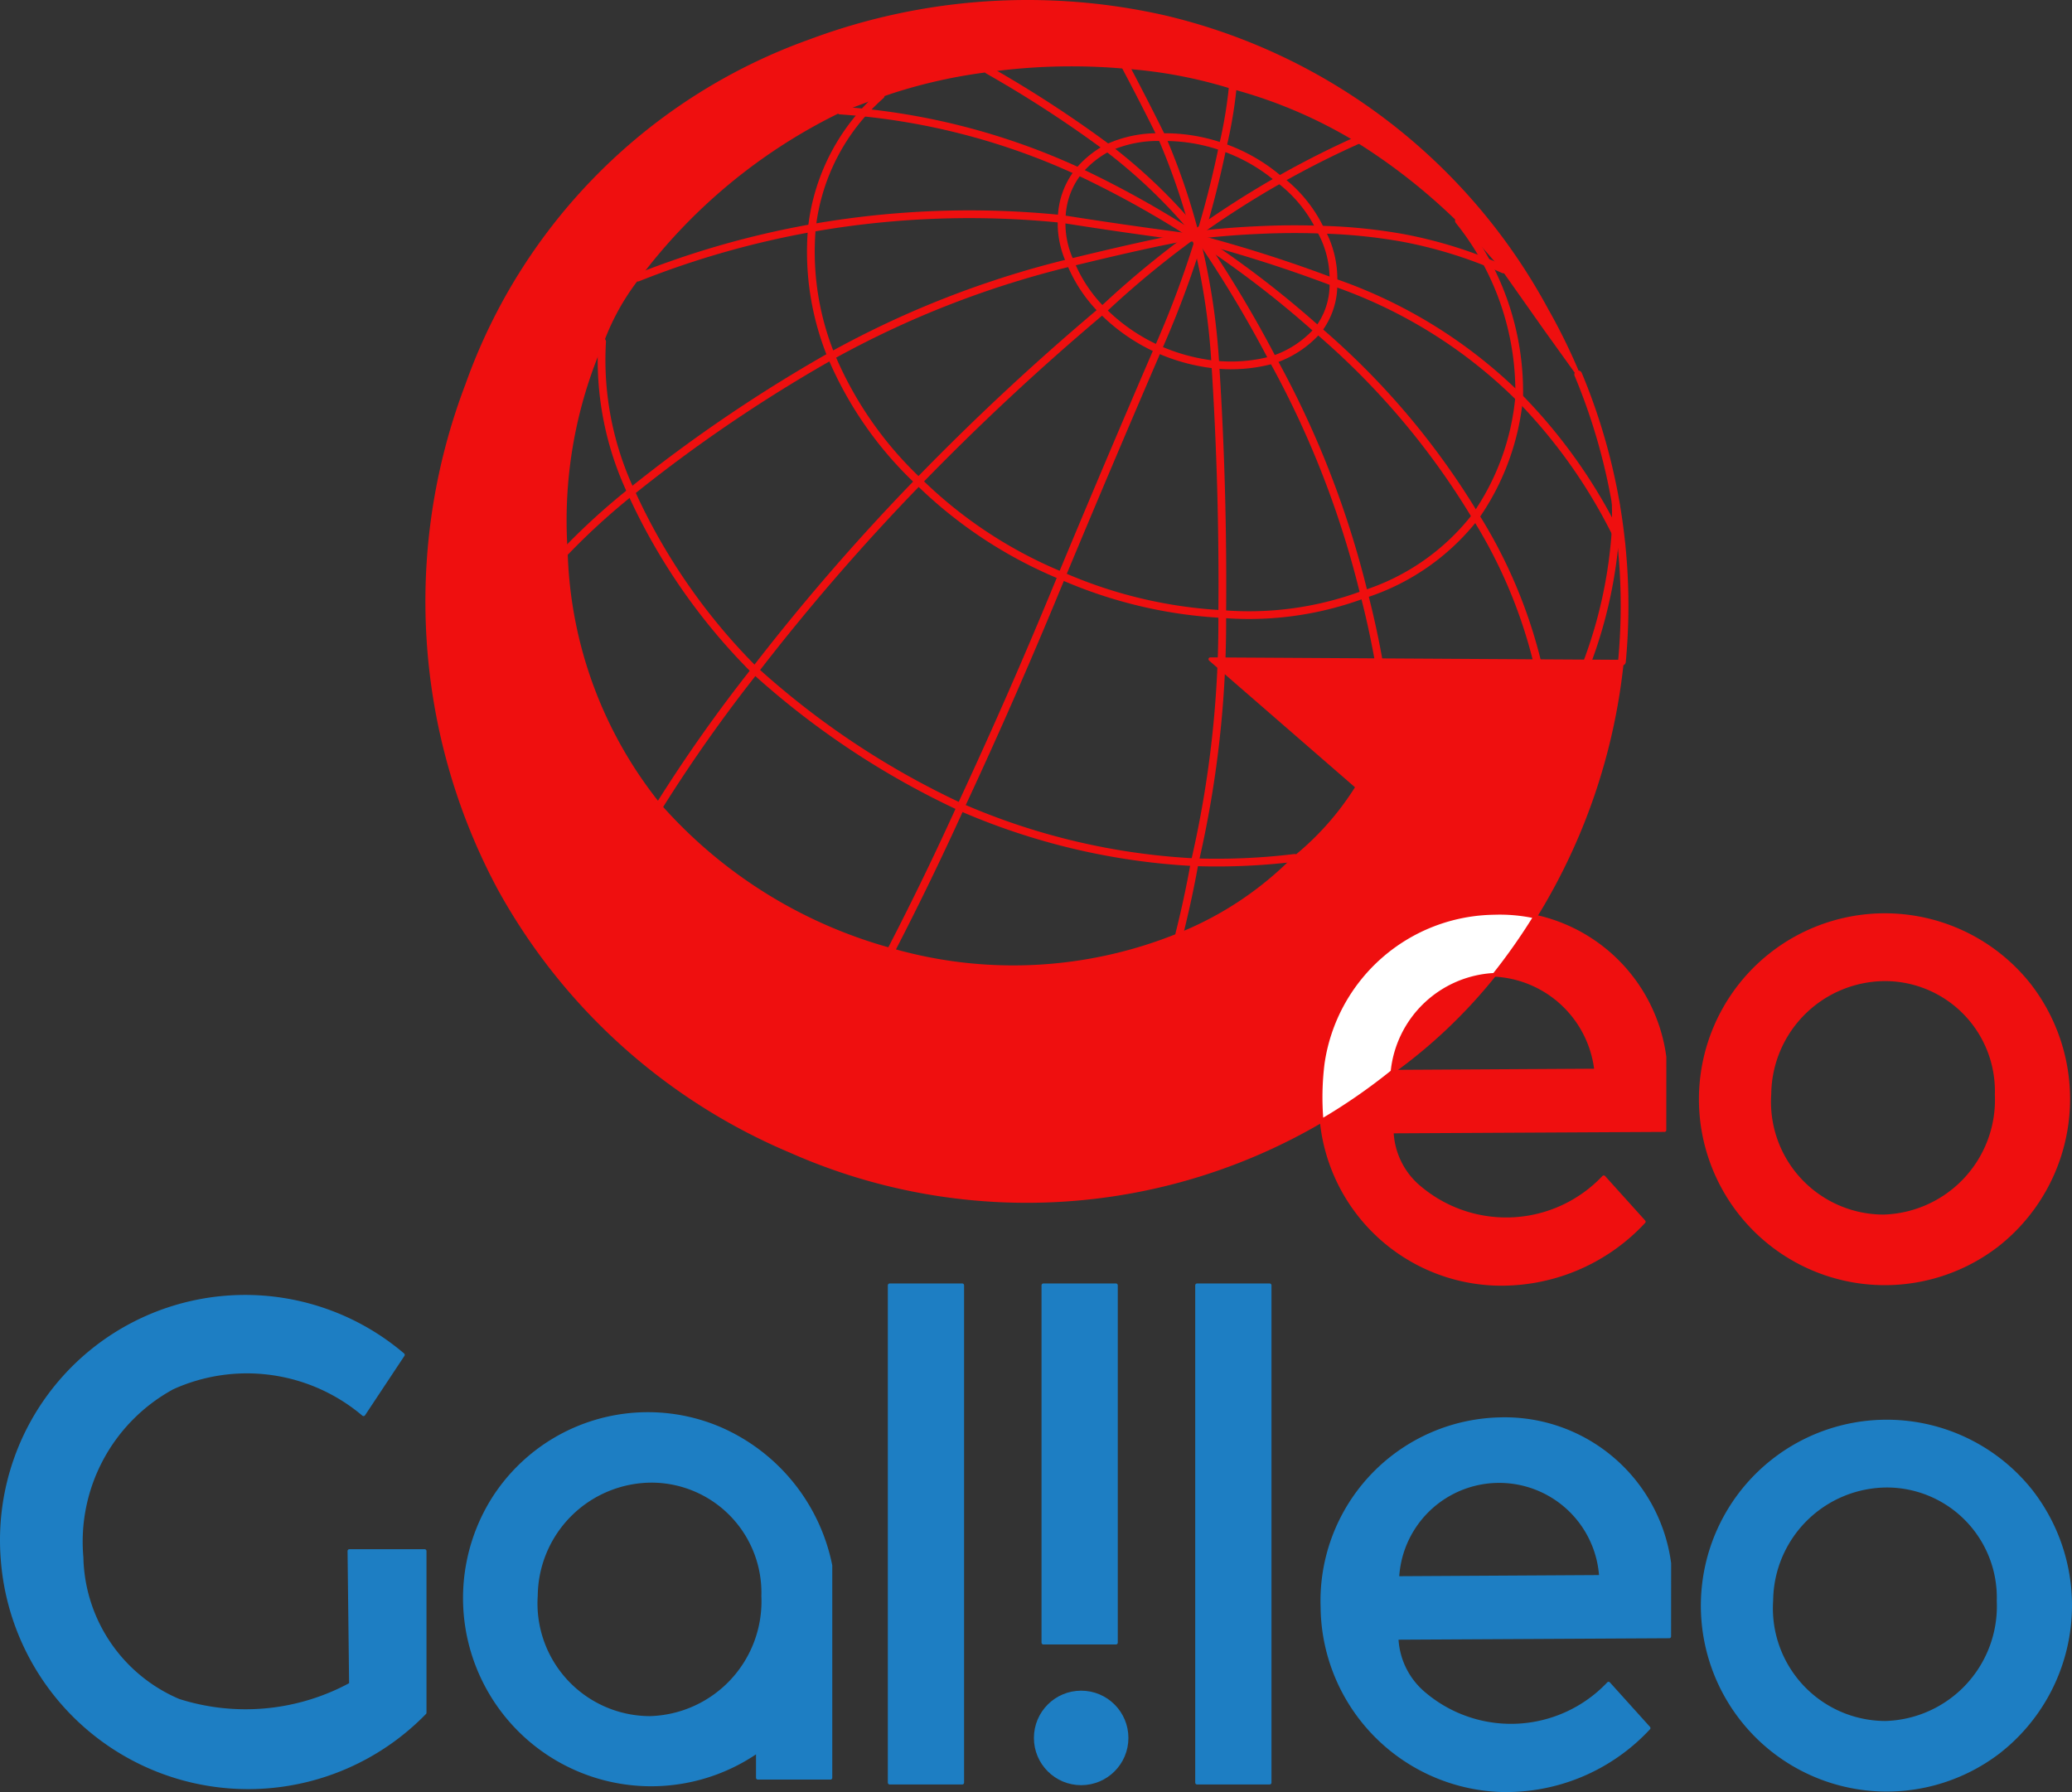 <svg id="Layer_1" data-name="Layer 1" xmlns="http://www.w3.org/2000/svg" viewBox="0 0 100.177 86.635"><rect x="0" y="0" width="100.177" height="86.635" fill="#333333" stroke="none"/><path d="M97.933,75.494a8.9,8.9,0,1,0-1.558,12.605A8.981,8.981,0,0,0,97.933,75.494ZM90.907,86.696q-.19,0-.38-.013a5.537,5.537,0,0,1-5.143-5.905,5.611,5.611,0,0,1,5.664-5.546l.084.002a5.409,5.409,0,0,1,5.24,5.573l.003.085A5.639,5.639,0,0,1,90.907,86.696Z" transform="translate(0.256 -3.408)" fill="#1d7ec3" stroke="#1d7ec3" stroke-linecap="round" stroke-linejoin="round" stroke-width="0.177"/><path d="M80.452,78.988a8.027,8.027,0,0,0-8.228-6.968,8.783,8.783,0,0,0-8.545,9.015l.002.053A8.941,8.941,0,0,0,72.224,89.949a9.392,9.392,0,0,0,7.227-2.999l-1.936-2.147a6.493,6.493,0,0,1-8.887.515,3.711,3.711,0,0,1-1.361-2.728l13.182-.071Zm-13.151.71a4.931,4.931,0,0,1,9.847-.057Z" transform="translate(0.256 -3.408)" fill="#1d7ec3" stroke="#1d7ec3" stroke-linecap="round" stroke-linejoin="round" stroke-width="0.177"/><g id="LWPOLYLINE"><rect x="57.875" y="62.137" width="3.51" height="24.044" fill="#1d7ec3" stroke="#1d7ec3" stroke-linecap="round" stroke-linejoin="round" stroke-width="0.177"/></g><g id="LWPOLYLINE-2" data-name="LWPOLYLINE"><rect x="43.013" y="62.137" width="3.51" height="24.044" fill="#1d7ec3" stroke="#1d7ec3" stroke-linecap="round" stroke-linejoin="round" stroke-width="0.177"/></g><g id="LWPOLYLINE-3" data-name="LWPOLYLINE"><rect x="50.444" y="62.137" width="3.51" height="17.275" fill="#1d7ec3" stroke="#1d7ec3" stroke-linecap="round" stroke-linejoin="round" stroke-width="0.177"/></g><path d="M34.568,72.489a8.847,8.847,0,0,0-11.001,3.437A9.009,9.009,0,0,0,36.384,88.054v1.298h3.51V79.092A9.179,9.179,0,0,0,34.568,72.489Zm-3.39,13.972q-.19,0-.38-.013a5.537,5.537,0,0,1-5.143-5.905,5.611,5.611,0,0,1,5.664-5.546l.084.002a5.409,5.409,0,0,1,5.24,5.573l.003.085A5.639,5.639,0,0,1,31.178,86.461Z" transform="translate(0.256 -3.408)" fill="#1d7ec3" stroke="#1d7ec3" stroke-linecap="round" stroke-linejoin="round" stroke-width="0.177"/><g id="CIRCLE"><circle cx="52.272" cy="84.019" r="2.196" fill="#1d7ec3" stroke="#1d7ec3" stroke-linecap="round" stroke-linejoin="round" stroke-width="0.177"/></g><g id="LWPOLYLINE-4" data-name="LWPOLYLINE"><path d="M20.275,86.208v-7.816H16.636l.075,6.442a10.665,10.665,0,0,1-8.329.794,7.703,7.703,0,0,1-4.695-6.926,8.481,8.481,0,0,1,4.403-8.214A8.729,8.729,0,0,1,17.32,71.779l1.904-2.871a11.763,11.763,0,0,0-19.356,9.865,11.904,11.904,0,0,0,20.407,7.435Z" transform="translate(0.256 -3.408)" fill="#1d7ec3" stroke="#1d7ec3" stroke-linecap="round" stroke-linejoin="round" stroke-width="0.177"/></g><g id="LWPOLYLINE-5" data-name="LWPOLYLINE"><path d="M42.324,8.022A10.04,10.04,0,0,0,38.997,14.432a13.378,13.378,0,0,0,.935,6.183,17.873,17.873,0,0,0,4.224,6.07A21.646,21.646,0,0,0,51.078,31.247a22.238,22.238,0,0,0,7.758,1.846,15.877,15.877,0,0,0,6.862-.956A11.091,11.091,0,0,0,71.087,28.372a12.017,12.017,0,0,0,2.106-5.749,13.227,13.227,0,0,0-2.915-8.552" transform="translate(0.256 -3.408)" fill="none" stroke="#ef0f0f" stroke-linecap="round" stroke-linejoin="round" stroke-width="0.374"/></g><g id="LWPOLYLINE-6" data-name="LWPOLYLINE"><path d="M58.854,10.515a8.411,8.411,0,0,0-2.942-.476,5.815,5.815,0,0,0-2.613.519,4.687,4.687,0,0,0-1.41,1.138,3.795,3.795,0,0,0-.815,2.296,4.414,4.414,0,0,0,.424,2.11,6.983,6.983,0,0,0,1.539,2.315,8.976,8.976,0,0,0,2.688,1.867,9.251,9.251,0,0,0,2.78.751,7.654,7.654,0,0,0,2.782-.234,4.945,4.945,0,0,0,2.177-1.433,3.616,3.616,0,0,0,.749-2.319,4.88,4.88,0,0,0-.626-2.538A6.646,6.646,0,0,0,61.517,12.02a8.444,8.444,0,0,0-2.663-1.505" transform="translate(0.256 -3.408)" fill="none" stroke="#ef0f0f" stroke-linecap="round" stroke-linejoin="round" stroke-width="0.374"/></g><g id="LWPOLYLINE-7" data-name="LWPOLYLINE"><path d="M28.854,19.926A14.991,14.991,0,0,0,30.253,27.186a29.251,29.251,0,0,0,5.987,8.634A39.814,39.814,0,0,0,46.187,42.423a32.451,32.451,0,0,0,11.32,2.669,31.302,31.302,0,0,0,4.828-.21" transform="translate(0.256 -3.408)" fill="none" stroke="#ef0f0f" stroke-linecap="round" stroke-linejoin="round" stroke-width="0.374"/></g><g id="LWPOLYLINE-8" data-name="LWPOLYLINE"><path d="M65.354,10.197A44.548,44.548,0,0,0,53.036,18.417a120.208,120.208,0,0,0-8.88,8.268,106.651,106.651,0,0,0-7.916,9.136,73.486,73.486,0,0,0-4.612,6.532" transform="translate(0.256 -3.408)" fill="none" stroke="#ef0f0f" stroke-linecap="round" stroke-linejoin="round" stroke-width="0.374"/></g><g id="LWPOLYLINE-9" data-name="LWPOLYLINE"><path d="M72.439,16.434a21.722,21.722,0,0,0-4.866-1.525,26.025,26.025,0,0,0-3.986-.398c-1.395-.053-2.504-.004-3.113.024-1.098.051-2.05.14-2.817.229-1.61.261-3.705.743-6.16,1.338A46.352,46.352,0,0,0,39.932,20.615a72.59,72.59,0,0,0-9.679,6.571,32.537,32.537,0,0,0-3.152,2.871" transform="translate(0.256 -3.408)" fill="none" stroke="#ef0f0f" stroke-linecap="round" stroke-linejoin="round" stroke-width="0.374"/></g><g id="LWPOLYLINE-10" data-name="LWPOLYLINE"><path d="M78.14,29.761a25.728,25.728,0,0,0-4.947-7.138,23.684,23.684,0,0,0-8.98-5.575,65.976,65.976,0,0,0-6.676-2.13" transform="translate(0.256 -3.408)" fill="none" stroke="#ef0f0f" stroke-linecap="round" stroke-linejoin="round" stroke-width="0.374"/></g><g id="LWPOLYLINE-11" data-name="LWPOLYLINE"><path d="M59.344,7.629a21.934,21.934,0,0,1-.49,2.885,47.743,47.743,0,0,1-3.13,9.769q-2.357,5.467-4.646,10.963-2.313,5.645-4.891,11.176-1.586,3.498-3.35,6.912" transform="translate(0.256 -3.408)" fill="none" stroke="#ef0f0f" stroke-linecap="round" stroke-linejoin="round" stroke-width="0.374"/></g><g id="LWPOLYLINE-12" data-name="LWPOLYLINE"><path d="M54.175,6.645q.893,1.684,1.737,3.394a32.312,32.312,0,0,1,2.592,10.996q.387,6.021.333,12.058a51.653,51.653,0,0,1-1.33,11.999q-.316,1.765-.754,3.505" transform="translate(0.256 -3.408)" fill="none" stroke="#ef0f0f" stroke-linecap="round" stroke-linejoin="round" stroke-width="0.374"/></g><g id="LWPOLYLINE-13" data-name="LWPOLYLINE"><path d="M74.057,35.371A24.06,24.06,0,0,0,71.087,28.372,36.849,36.849,0,0,0,63.464,19.368a48.232,48.232,0,0,0-11.575-7.671A32.743,32.743,0,0,0,40.37,8.752" transform="translate(0.256 -3.408)" fill="none" stroke="#ef0f0f" stroke-linecap="round" stroke-linejoin="round" stroke-width="0.374"/></g><g id="LWPOLYLINE-14" data-name="LWPOLYLINE"><path d="M57.538,14.919q-3.239-.415-6.464-.927A43.958,43.958,0,0,0,38.997,14.432a43.072,43.072,0,0,0-8.417,2.396" transform="translate(0.256 -3.408)" fill="none" stroke="#ef0f0f" stroke-linecap="round" stroke-linejoin="round" stroke-width="0.374"/></g><g id="LWPOLYLINE-15" data-name="LWPOLYLINE"><path d="M66.396,35.326q-.287-1.607-.697-3.188a45.793,45.793,0,0,0-4.412-11.337A58.437,58.437,0,0,0,57.657,14.764a26.083,26.083,0,0,0-4.358-4.206A57.125,57.125,0,0,0,47.526,6.804" transform="translate(0.256 -3.408)" fill="none" stroke="#ef0f0f" stroke-linecap="round" stroke-linejoin="round" stroke-width="0.374"/></g><g id="LWPOLYLINE-16" data-name="LWPOLYLINE"><path d="M76.047,21.509a28.981,28.981,0,0,1,2.114,13.886" transform="translate(0.256 -3.408)" fill="none" stroke="#ef0f0f" stroke-linecap="round" stroke-linejoin="round" stroke-width="0.374"/></g><g id="LWPOLYLINE-17" data-name="LWPOLYLINE"><path d="M77.859,27.714q.026.722-.009,1.445a22.25,22.25,0,0,1-1.354,6.227" transform="translate(0.256 -3.408)" fill="none" stroke="#ef0f0f" stroke-linecap="round" stroke-linejoin="round" stroke-width="0.374"/></g><g id="LWPOLYLINE-18" data-name="LWPOLYLINE"><path d="M76.047,21.509,74.452,19.288l-2.013-2.854a28.987,28.987,0,0,0-7.086-6.238A23.09,23.09,0,0,0,59.344,7.629,22.746,22.746,0,0,0,54.175,6.645a29.298,29.298,0,0,0-6.649.159,25.182,25.182,0,0,0-4.634,1.024q-1.274.425-2.522.924a26.831,26.831,0,0,0-9.79,8.076,11.469,11.469,0,0,0-1.726,3.098,21.602,21.602,0,0,0-1.753,10.131,20.398,20.398,0,0,0,4.528,12.295,23.016,23.016,0,0,0,11.208,6.983,21.268,21.268,0,0,0,13.917-.737,16.454,16.454,0,0,0,5.582-3.715,13.743,13.743,0,0,0,3.034-3.432l-7.109-6.174,19.9.118a29.135,29.135,0,0,1-6.169,15.139,24.914,24.914,0,0,1-4.923,4.685A28.15,28.15,0,0,1,37.985,59.058a28.881,28.881,0,0,1-14.109-12.713,29.363,29.363,0,0,1-1.541-24.342A27.348,27.348,0,0,1,38.907,5.398,30.002,30.002,0,0,1,56.113,4.253a28.375,28.375,0,0,1,18.397,14.124A28.982,28.982,0,0,1,76.047,21.509Z" transform="translate(0.256 -3.408)" fill="#ef0f0f" stroke="#ef0f0f" stroke-linecap="round" stroke-linejoin="round" stroke-width="0.177"/></g><path d="M97.84,51.012a8.9,8.9,0,1,0-1.558,12.605A8.981,8.981,0,0,0,97.84,51.012ZM90.815,62.214q-.19,0-.38-.013a5.537,5.537,0,0,1-5.143-5.905,5.611,5.611,0,0,1,5.664-5.546l.084.002a5.409,5.409,0,0,1,5.24,5.573l.003.085A5.639,5.639,0,0,1,90.815,62.214Z" transform="translate(0.256 -3.408)" fill="#ef0f0f" stroke="#ef0f0f" stroke-linecap="round" stroke-linejoin="round" stroke-width="0.177"/><g id="LWPOLYLINE-19" data-name="LWPOLYLINE"><path d="M71.992,50.535A5.212,5.212,0,0,1,76.915,55.162l-9.847.057a28.151,28.151,0,0,1-3.426,2.37,8.742,8.742,0,0,0,8.349,7.88,9.392,9.392,0,0,0,7.227-2.999l-1.936-2.147a6.493,6.493,0,0,1-8.887.515,3.711,3.711,0,0,1-1.361-2.728L80.217,58.041l.003-3.531a8.027,8.027,0,0,0-6.252-6.789A29.135,29.135,0,0,1,71.992,50.535Z" transform="translate(0.256 -3.408)" fill="#ef0f0f" stroke="#ef0f0f" stroke-linecap="round" stroke-linejoin="round" stroke-width="0.177"/></g><g id="LWPOLYLINE-20" data-name="LWPOLYLINE"><path d="M63.642,57.59a28.151,28.151,0,0,0,3.426-2.37,5.208,5.208,0,0,1,4.923-4.685,29.135,29.135,0,0,0,1.976-2.814,8.027,8.027,0,0,0-1.976-.179,8.49,8.49,0,0,0-8.296,7.277A13.297,13.297,0,0,0,63.642,57.59Z" transform="translate(0.256 -3.408)" fill="#fff" stroke="#ef0f0f" stroke-linecap="round" stroke-linejoin="round" stroke-width="0.177"/></g></svg>